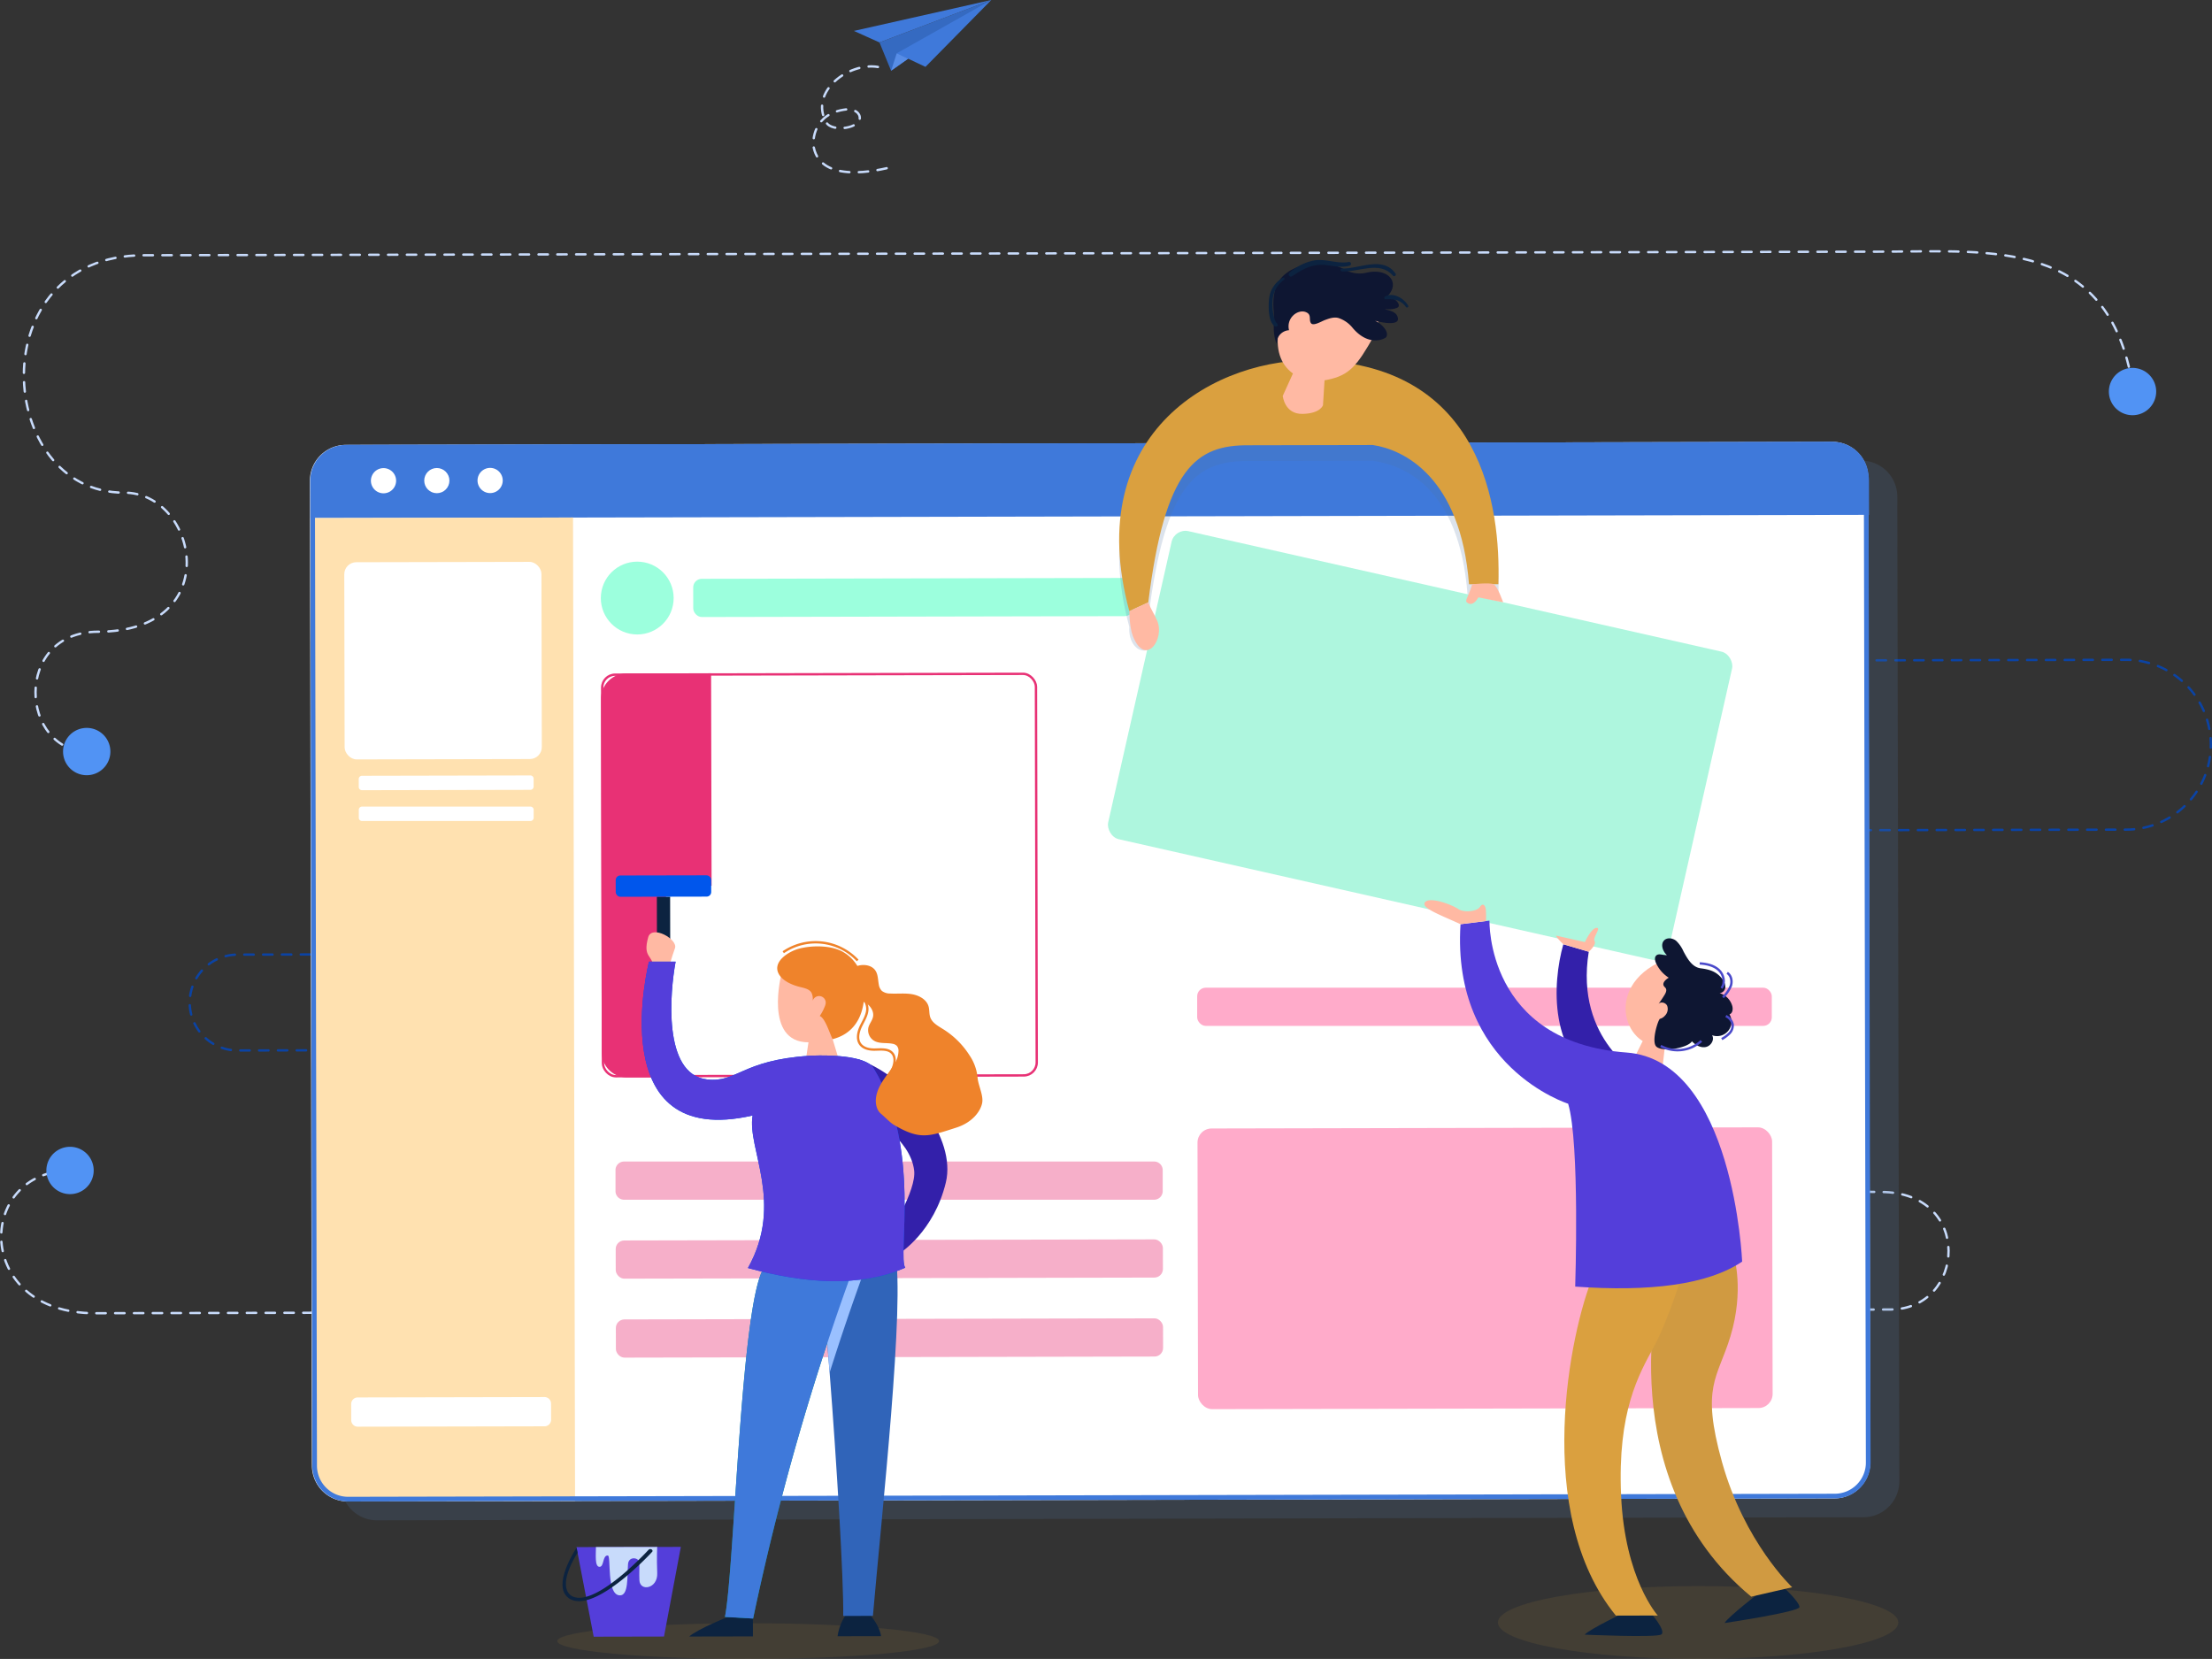 <svg xmlns="http://www.w3.org/2000/svg" width="940.886" height="705.635"><rect width="100%" height="100%" fill="#333333" stroke="none"/><defs><style>.cls-1,.cls-20{fill:#daa03f}.cls-1{opacity:.1}.cls-2,.cls-29,.cls-31,.cls-4{fill:none}.cls-2{stroke:#c8dbfb}.cls-2,.cls-4{stroke-linecap:round;stroke-linejoin:round;stroke-dasharray:4}.cls-3{fill:#5193f4}.cls-4{stroke:#0b43a4}.cls-6{fill:#5275a0;opacity:.2;mix-blend-mode:multiply;isolation:isolate}.cls-7{fill:#fff}.cls-8{fill:#3f79da}.cls-11{fill:#e83175;opacity:.39}.cls-12{fill:#9cffdd}.cls-13{fill:#ffabca}.cls-17{fill:#543eda}.cls-19{fill:#0c2340}.cls-21{fill:#ffb9a3}.cls-22{fill:#0e1632}.cls-23{fill:#3320aa}.cls-27{fill:#0056ec}.cls-28{fill:#ef832b}.cls-29,.cls-31{stroke:#ef832b;stroke-miterlimit:10}.cls-31{stroke:#4a49ca}.cls-34{stroke:none}</style></defs><g id="Group_3338" data-name="Group 3338" transform="translate(.513)"><ellipse id="Ellipse_312" cx="81.214" cy="7.588" class="cls-1" data-name="Ellipse 312" rx="81.214" ry="7.588" transform="translate(236.523 690.458)"/><ellipse id="Ellipse_313" cx="85.168" cy="15.498" class="cls-1" data-name="Ellipse 313" rx="85.168" ry="15.498" transform="translate(636.623 674.64)"/><g id="Group_3307" data-name="Group 3307" transform="translate(9.65 106.882)"><path id="Path_10149" d="M931.112 189.307c-10.148-62.383-60.244-56.877-105.189-56.782l-740.768 1.527C15.23 134.2 22 235.145 76.749 235.032c31.479-.065 43.449 59.046-10.978 59.159-36.31.074-33.537 51.249-3.514 51.186" class="cls-2" data-name="Path 10149" transform="translate(-34.196 -132.363)"/><path id="Path_10150" d="M62.111 237.211a10.064 10.064 0 11-11.611-8.229 10.066 10.066 0 0111.611 8.229z" class="cls-3" data-name="Path 10150" transform="translate(-25.465 -26.105)"/><path id="Path_10151" d="M476.189 167.835a10.063 10.063 0 11-8.1-11.7 10.062 10.062 0 018.1 11.7z" class="cls-3" data-name="Path 10151" transform="translate(430.633 -106.367)"/></g><path id="Path_10212" d="M378.754 215.407l169.973-.351a36.114 36.114 0 0136.191 36.044 36.114 36.114 0 01-36.041 36.191l-116.267.24" class="cls-4" data-name="Path 10212" transform="translate(354.955 65.598)"/><path id="Path_10213" d="M206.977 274.613l-118.871.246a20.388 20.388 0 00-20.344 20.428 20.387 20.387 0 0020.428 20.341l34.659-.071" class="cls-4" data-name="Path 10213" transform="translate(12.423 131.195)"/><g id="Group_3326" data-name="Group 3326" transform="translate(0 461.376)"><path id="Path_10214" d="M59.274 333.3c-40.721.084-41.572 60.825 10.244 60.718l763.615-1.576c32.053-.067 35.438-50.075-4.188-49.993-78.858.162-81.476-37.447-37.693-37.538" class="cls-2" data-name="Path 10214" transform="translate(-29.604 -296.81)"/><path id="Path_10215" d="M58.733 322a10.064 10.064 0 11-11.612-8.229A10.065 10.065 0 0158.733 322z" class="cls-3" data-name="Path 10215" transform="translate(-19.534 -287.206)"/><path id="Path_10216" d="M411.815 309.428A10.063 10.063 0 11400.2 301.2a10.061 10.061 0 0111.615 8.228z" data-name="Path 10216" transform="translate(369.358 -301.056)" fill="#0b43a4"/></g><g id="Group_3336" data-name="Group 3336" transform="translate(131.289 110.603)"><path id="Path_10217" d="M746.437 624.172l-632.293 1.307a15.275 15.275 0 01-15.3-15.244l-.866-418.882a15.277 15.277 0 0115.244-15.307l632.293-1.3a15.275 15.275 0 0115.3 15.244l.866 418.882a15.274 15.274 0 01-15.244 15.3z" class="cls-6" data-name="Path 10217" transform="translate(-85.591 -89.408)"/><g id="Group_3327" data-name="Group 3327" transform="translate(0 77.33)"><path id="Path_10218" d="M740.545 620.365l-632.293 1.3a15.275 15.275 0 01-15.3-15.244l-.866-418.882a15.277 15.277 0 0115.244-15.307l632.293-1.3a15.275 15.275 0 0115.3 15.244l.866 418.882a15.277 15.277 0 01-15.244 15.307z" class="cls-7" data-name="Path 10218" transform="translate(-92.081 -170.933)"/><path id="Path_10219" d="M738.419 170.936l-629.589 1.3A16.627 16.627 0 0092.237 188.9l.029 14.458 662.842-1.368-.029-14.458a16.627 16.627 0 00-16.66-16.596z" class="cls-8" data-name="Path 10219" transform="translate(-91.909 -170.93)"/><path id="Path_10220" d="M109.66 604.8l95.127-.2-.864-418.346-111.753.231.83 401.737a16.616 16.616 0 0016.66 16.578z" data-name="Path 10220" transform="translate(-91.983 -154.059)" fill="#ffe1b0"/><g id="Path_10221" data-name="Path 10221" stroke-linecap="round" stroke-linejoin="round" fill="none"><path d="M740.619 620.365l-632.293 1.3a15.274 15.274 0 01-15.307-15.244l-.864-418.882a15.272 15.272 0 0115.242-15.3l632.293-1.3A15.272 15.272 0 01755 186.177l.864 418.882a15.272 15.272 0 01-15.245 15.306z" class="cls-34" transform="translate(-91.999 -170.931)"/><path d="M108.321 619.67l632.294-1.305a13.186 13.186 0 009.378-3.907 13.186 13.186 0 003.867-9.396l-.863-418.881a13.187 13.187 0 00-3.897-9.368 13.186 13.186 0 00-9.375-3.878h-.03L107.4 174.24a13.186 13.186 0 00-9.378 3.907 13.183 13.183 0 00-3.868 9.394l.864 418.881a13.187 13.187 0 003.898 9.37 13.191 13.191 0 009.377 3.878h.027m-.027 2c-8.423 0-15.259-6.817-15.275-15.244l-.864-418.881c-.019-8.436 6.806-15.288 15.242-15.305l632.293-1.305h.035c8.422 0 15.255 6.818 15.272 15.242l.863 418.881c.02 8.438-6.806 15.29-15.241 15.307l-632.294 1.305h-.03z" transform="translate(-91.999 -170.931)" fill="#3f79da"/></g><path id="Rectangle_1258" d="M2.786 0h79.449a2.787 2.787 0 012.787 2.787v6.864a2.787 2.787 0 01-2.787 2.787H2.787A2.787 2.787 0 010 9.651V2.786A2.786 2.786 0 012.786 0z" class="cls-7" data-name="Rectangle 1258" transform="rotate(-.118 197380.05 -8327.514)"/><rect id="Rectangle_1259" width="83.875" height="83.875" class="cls-7" data-name="Rectangle 1259" rx="5.106" transform="rotate(-.118 24878.043 -7076.636)"/><path id="Rectangle_1260" d="M3.639 0H229.11a3.64 3.64 0 013.64 3.64v8.966a3.64 3.64 0 01-3.64 3.64H3.64A3.64 3.64 0 010 12.606V3.639A3.639 3.639 0 013.639 0z" class="cls-11" data-name="Rectangle 1260" transform="translate(130.007 306.129)"/><rect id="Rectangle_1261" width="187.142" height="16.246" class="cls-12" data-name="Rectangle 1261" rx="3.64" transform="rotate(-.118 28380.288 -79140.489)"/><rect id="Rectangle_1262" width="244.414" height="16.246" class="cls-13" data-name="Rectangle 1262" rx="3.64" transform="translate(377.423 232.188)"/><rect id="Rectangle_1263" width="232.749" height="16.246" class="cls-11" data-name="Rectangle 1263" rx="3.64" transform="rotate(-.118 165016.616 -62989.977)"/><rect id="Rectangle_1264" width="232.749" height="16.246" class="cls-11" data-name="Rectangle 1264" rx="3.64" transform="rotate(-.118 181325.063 -63006.687)"/><rect id="Rectangle_1265" width="244.414" height="119.386" class="cls-13" data-name="Rectangle 1265" rx="6.012" transform="rotate(-.118 142011.316 -183174.654)"/><path id="Path_10222" d="M115.153 181.6a5.357 5.357 0 11-5.367-5.346 5.356 5.356 0 015.367 5.346z" class="cls-7" data-name="Path 10222" transform="translate(-78.469 -165.069)"/><circle id="Ellipse_314" cx="5.357" cy="5.357" r="5.357" class="cls-7" data-name="Ellipse 314" transform="translate(48.648 11.141)"/><path id="Path_10223" d="M136.735 181.558a5.357 5.357 0 11-5.367-5.346 5.357 5.357 0 015.367 5.346z" class="cls-7" data-name="Path 10223" transform="translate(-54.698 -165.119)"/><circle id="Ellipse_315" cx="15.489" cy="15.489" class="cls-12" data-name="Ellipse 315" transform="rotate(-84.28 105.532 -27.418)" r="15.489"/><path id="Rectangle_1266" d="M1.373 0h71.633a1.373 1.373 0 011.373 1.373v3.383a1.374 1.374 0 01-1.374 1.374H1.374A1.374 1.374 0 010 4.756V1.373A1.373 1.373 0 011.373 0z" class="cls-7" data-name="Rectangle 1266" transform="rotate(-.118 68985.264 -10024.195)"/><path id="Rectangle_1267" d="M1.374 0h71.631a1.374 1.374 0 011.374 1.374v3.383a1.374 1.374 0 01-1.373 1.373H1.373A1.373 1.373 0 010 4.757V1.374A1.374 1.374 0 011.374 0z" class="cls-7" data-name="Rectangle 1267" transform="translate(20.818 155.152)"/><path id="Path_10224" d="M198.047 308.172l-19.4.2.143 81.281-16.74.034a10.7 10.7 0 01-10.719-10.673l-.314-150.314a10.813 10.813 0 0110.789-10.833l36.029-.092z" data-name="Path 10224" transform="translate(-27.168 -119.338)" fill="#e83175"/><g id="Rectangle_1268" data-name="Rectangle 1268" transform="rotate(-.118 47915.526 -60076.31)" stroke="#e83175" stroke-linecap="round" stroke-linejoin="round" fill="none"><rect width="185.511" height="171.813" class="cls-34" rx="6.012"/><rect width="184.511" height="170.813" x=".5" y=".5" rx="5.512"/></g></g><rect id="Rectangle_1269" width="244.413" height="134.341" data-name="Rectangle 1269" rx="6.012" transform="rotate(12.735 -326.913 1705.237)" fill="rgba(58,232,173,.41)"/><g id="Group_3329" data-name="Group 3329" transform="translate(107.472 547.375)"><path id="Path_10225" d="M183.276 432.749l-29.91.062-7.319-38.111 44.391-.092z" class="cls-17" data-name="Path 10225" transform="translate(-140.114 -394.613)"/><path id="Path_10226" d="M150.025 394.678c.008 3.108-.586 8.328 1.486 8.406s1.212-4.955 3.572-4.819c1.507.086-.7 16.555 4.991 16.952 3.915.271 3.2-8.078 3.6-13.3.273-3.537 4.8-2.843 4.837-.5.042 2.616-.126 4.369 0 7.347.212 4.972 7.857 3.652 7.584-2.994s-.017-11.14-.017-11.14z" data-name="Path 10226" transform="translate(-135.813 -394.603)" fill="#c8dbfb"/><g id="Group_3328" data-name="Group 3328" transform="translate(0 .346)"><path id="Path_10227" d="M150.277 417.522a7.993 7.993 0 01-1.767-.183 6.245 6.245 0 01-4.6-3.444c-3.049-6.464 4.978-18.577 5.291-19.117l.418 2.181c-.071.126-7.05 10.536-4.31 16.345a4.747 4.747 0 003.545 2.625 6.87 6.87 0 001.5.153c10.772-.019 29.187-20.1 29.388-20.329.752-.9 2.16-.052 1.66.71-.835.967-19.547 21.037-31.125 21.059z" class="cls-19" data-name="Path 10227" transform="translate(-143.224 -394.778)"/></g></g><g id="Group_3330" data-name="Group 3330" transform="translate(344.235 1.299)"><path id="Path_10228" d="M340.483 157.655c-42.507-1.626-101.03 29.811-80.27 106.678-.45 6.5 3.442 11.137 7.58 9.868s.492-13.588.492-13.588c7.078-57.15 20.316-67.037 42.791-66.831l52.725-.109c13.031 1.921 36.718 11.035 40.272 56.782l13.125 2.425c1.022-33.046-6.978-92.558-76.715-95.225z" class="cls-6" data-name="Path 10228" transform="translate(-255.892 -109.592)"/><path id="Path_10229" d="M340.483 154.469c-42.507-1.627-101.03 29.811-80.27 106.678l8.072-3.72c7.078-57.15 20.316-67.037 42.791-66.831l52.725-.109c13.031 1.921 37.351 13.485 40.9 59.233l12.499-.02c1.02-33.052-6.98-92.564-76.717-95.231z" class="cls-20" data-name="Path 10229" transform="translate(-255.892 -113.101)"/><path id="Path_10230" d="M295.318 155.033l-6.313 13.878s.752 7.815 8.422 7.653 8.694-3.7 8.694-3.7l1-15.933z" class="cls-21" data-name="Path 10230" transform="translate(-219.42 -112.415)"/><path id="Path_10231" d="M328.895 160.675c-7.2 12.724-10.387 16.683-19.8 18.6-12.186 2.478-25.854-5.741-19.5-26 5.18-16.519 13.02-13.974 20.7-13.35s26.375 7.003 18.6 20.75z" class="cls-21" data-name="Path 10231" transform="translate(-220.543 -129.629)"/><path id="Path_10232" d="M301.261 155.758c-1.912-1-4.373-.149-5.859 1.416a6.418 6.418 0 00-1.614 6.134 5.581 5.581 0 00-5.251 5.865c-2.011-4.695-.925-9.58-1.322-14.384s.128-10.03 3.242-13.712a15.641 15.641 0 014.669-3.6 24.142 24.142 0 0121.682-.307 13.154 13.154 0 009.755 1.711c9.286-2.244 14.718 4.035 9.139 9.917 1.792.647 3.757 1.446 4.569 3.169a1.427 1.427 0 01.038 1.393 1.614 1.614 0 01-.851.527 10.119 10.119 0 01-4.886.389c.626.532 4.072.74 5.111 2.744 2.768 5.333-8.2 2.639-9.87 2.106 1.908.357 6.916 4.354 5.314 7.1-.317.54-7.08 4.482-14.189-3.776a12.966 12.966 0 00-6.166-4.346c-1.921-.513-3.932.2-5.792.9-1.357.511-4.825 2.62-5.819 1.364-1.091-1.381.315-3.507-1.9-4.61z" class="cls-22" data-name="Path 10232" transform="translate(-221.518 -134.752)"/><path id="Path_10233" d="M328.683 199.971c-1.883 6.485-3.789 7.128-1.5 8.162s4.131-2.6 4.131-2.6l10.545 2.1s-2.379-6.851-4.039-7.676-9.137.014-9.137.014z" class="cls-21" data-name="Path 10233" transform="translate(-178.526 -63.34)"/><path id="Path_10234" d="M266.02 203.433c1.376 3.421 1.757 3.444 3.675 7.557 3.669 7.861-4.924 20.289-10.257 6.72-1.463-3.72-1.49-10.558-1.49-10.558z" class="cls-21" data-name="Path 10234" transform="translate(-253.627 -59.106)"/></g><g id="Group_3332" data-name="Group 3332" transform="translate(407.84)"><g id="Group_3331" data-name="Group 3331"><path id="Path_10235" d="M301.286 138.042c7.2.391 16.078-4.695 21.722 1.837.519.6 1.57-.2 1.11-.855-5.4-7.746-15.42-1.984-22.832-2.179-.773-.021-.765 1.156 0 1.2z" class="cls-19" data-name="Path 10235" transform="translate(-270.134 -133.218)"/><path id="Path_10236" d="M315.733 134.983c-4.928.855-9.677-1.463-14.611-.687a21.469 21.469 0 00-10.623 5.319c-.777.675.24 2 1.1 1.431 4.251-2.8 8.315-5.214 13.619-4.823 3.846.284 7.113 1.418 10.929.279a.788.788 0 00-.418-1.519z" class="cls-19" data-name="Path 10236" transform="translate(-281.685 -134.134)"/><path id="Path_10237" d="M292.175 137.781a11.552 11.552 0 00-5.878 9.187c-.294 2.976-.385 9.822 2.625 11.5a.734.734 0 00.885-1.147c-1.927-1.956-2.1-7.231-1.961-9.717a11.4 11.4 0 014.827-8.977c.492-.37.055-1.194-.5-.849z" class="cls-19" data-name="Path 10237" transform="translate(-286.16 -130.208)"/><path id="Path_10238" d="M319.717 145.741c-1.782-3.093-6.346-5.827-9.856-3.865a.629.629 0 00.315 1.162 15.305 15.305 0 014.442.292 7.744 7.744 0 014.148 2.965c.4.57 1.309.069.95-.555z" class="cls-19" data-name="Path 10238" transform="translate(-260.387 -126.335)"/></g></g><g id="Group_3334" data-name="Group 3334" transform="translate(130.085 261.712)"><path id="Path_10239" d="M203.116 295.917c22.286 8.187 41.642 33.759 37.2 52.342-5.016 20.991-19.5 30.046-19.5 30.046l-4.562-8.429s11.577-18.1 10.572-26.648c-1.612-13.691-18.9-22.834-18.9-22.834z" class="cls-23" data-name="Path 10239" transform="translate(-99.87 -217.656)"/><path id="Path_10240" d="M185.973 408.651s-13.689 5.527-17.11 8.647l27.112-.052-.019-8.616z" class="cls-19" data-name="Path 10240" transform="translate(-137.597 -93.511)"/><path id="Path_10241" d="M212.8 408.389s3.886 4.5 4.6 9.013l-18.5.038a21.665 21.665 0 013.451-9.032z" class="cls-19" data-name="Path 10241" transform="translate(-104.513 -93.777)"/><path id="Path_10242" d="M218.044 489.479l-12.63.021c.252-14.878-2.816-65.585-5.779-103.495-1.744-22.233-3.467-40.1-4.476-43.709l6.767-1.492 25.532-5.674c4.372 19.963-5.715 111.627-9.414 154.349z" data-name="Path 10242" transform="translate(-108.633 -174.466)" fill="#3064b9"/><path id="Path_10243" d="M192.62 338.714c-9.851 15.519-12.4 127.646-16.521 148.429l11.978.681a1087.164 1087.164 0 0143.056-150.169z" data-name="Path 10243" transform="translate(-129.627 -171.684)" fill="#009790"/><path id="Path_10244" d="M215.187 337.65a1027.429 1027.429 0 00-15.551 45.58c-1.744-22.233-3.467-40.095-4.476-43.709l6.767-1.492z" data-name="Path 10244" transform="translate(-108.633 -171.69)" style="mix-blend-mode:multiply;isolation:isolate" fill="#9ac0ff"/><path id="Path_10245" d="M192.62 338.714c-9.851 15.519-12.4 127.646-16.521 148.429l11.978.681a1087.164 1087.164 0 0143.056-150.169z" class="cls-8" data-name="Path 10245" transform="translate(-129.627 -171.684)"/><path id="Path_10246" d="M188.338 281.046s-7.668 29.22 11.486 29.182l-1.135 7.466 14.546 1.591-3.144-10.4s2.877-18.375 3.068-21.689c.362-6.196-16.998-17.118-24.821-6.15z" class="cls-21" data-name="Path 10246" transform="translate(-117.817 -239.193)"/><g id="Group_3333" data-name="Group 3333"><path id="Rectangle_1270" d="M0 0h5.644v23.849H0z" class="cls-19" data-name="Rectangle 1270" transform="rotate(-.113 4626.387 -8873.247)"/><rect id="Rectangle_1271" width="40.62" height="9.061" class="cls-27" data-name="Rectangle 1271" rx="1.954" transform="rotate(-.113 40.563 .04)"/></g><path id="Path_10247" d="M163.108 285.151c-.153-5.411-4.615-3.995-2.156-12.819 1.519-5.459 12.789.874 11.385 4.659s-3.018 9.77-3.018 9.77z" class="cls-21" data-name="Path 10247" transform="translate(-147.123 -245.974)"/><path id="Path_10248" d="M230.317 316.209c-28.644 1.9-30.529 11.552-43.348 10.041-18.972-2.236-15.651-37.466-13.306-50.1l-11.331.023s-20.425 80.257 44.088 65.417c-2.478 14.058 13.565 37.019-1.99 64.883 24.49 6.651 47.341 8.284 66.907-.132-3.425-4.615 7.023-51.247-13.436-84.817-3.993-6.552-25.489-5.453-27.584-5.315z" class="cls-27" data-name="Path 10248" transform="translate(-148.172 -239.429)"/><path id="Path_10249" d="M230.317 316.209c-28.644 1.9-30.529 11.552-43.348 10.041-18.972-2.236-15.651-37.466-13.306-50.1l-11.331.023s-20.425 80.257 44.088 65.417c-2.478 14.058 13.565 37.019-1.99 64.883 24.49 6.651 47.341 8.284 66.907-.132-3.425-4.615 7.023-51.247-13.436-84.817-3.993-6.552-25.489-5.453-27.584-5.315z" class="cls-17" data-name="Path 10249" transform="translate(-148.172 -239.429)"/><path id="Path_10250" d="M196.172 290.282c1.866.477 4.041.838 5.039 2.425a5.89 5.89 0 01.538 3.509 2.933 2.933 0 013.079-2.007 2.857 2.857 0 012.494 2.648 4.645 4.645 0 01-.414 1.774 21.231 21.231 0 01-2.133 4.056c2.343.862 4.3 7.706 5.472 9.833 3.934-.984 12.688-4.367 13.451-18.3.355-6.491-1.622-14.262-8.664-18.585-4.974-3.053-13.228-3.1-18.921-1.641-4.617 1.179-11.982 5.789-8.549 11.179 1.736 2.718 5.523 4.327 8.608 5.109z" class="cls-28" data-name="Path 10250" transform="translate(-117.972 -242.832)"/><path id="Path_10251" d="M206.919 277.254c2.667-.887 6.048-.416 7.649 1.811 1.25 1.738 1.137 4.018 1.54 6.092a4.745 4.745 0 001.326 2.711 5.711 5.711 0 003.537 1.091c3.083.164 6.205-.227 9.244.29s6.149 2.232 7.015 5.073c.479 1.572.219 3.3.792 4.84.862 2.314 3.324 3.629 5.47 4.972a35.619 35.619 0 0111.249 11.2 20.267 20.267 0 013.364 9.286c.214 3.3 2.6 7.662 1.961 10.915-.683 3.507-4.131 8.252-10.946 10.444-11.774 3.789-15.5 5.432-26.785-1.273-1.362-.809-4.02-3.56-5.249-4.543a6 6 0 01-1.914-3.049c-.939-3.238.147-6.727 1.837-9.673s3.97-5.55 5.691-8.477a10.617 10.617 0 001.782-5.735 3.086 3.086 0 00-.778-2.085 3.5 3.5 0 00-1.824-.824c-2.478-.485-5.2.027-7.447-1.084a5.256 5.256 0 01-2.717-5.989c.441-1.515 1.591-2.793 1.916-4.335.471-2.217-.918-4.5-2.852-5.8a16.621 16.621 0 00-6.641-2.185 7.663 7.663 0 01-3.278-1.044 4.391 4.391 0 01-1.662-3.644c.05-4.358 3.601-7.613 7.72-8.985z" class="cls-28" data-name="Path 10251" transform="translate(-104.185 -238.675)"/></g><path id="Path_10252" d="M201.915 282.449a7.038 7.038 0 016.323 6.922c-.059 2.637-1.616 4.964-2.753 7.342s-1.837 5.378-.313 7.531c1.33 1.877 3.886 2.415 6.187 2.381 2.654-.04 5.792-.454 7.51 1.57 1.385 1.629 1.086 4.1.319 6.092s-1.931 3.9-2.078 6.029" class="cls-29" data-name="Path 10252" transform="translate(28.892 29.222)"/><path id="Path_10253" d="M187.9 276.467a24.515 24.515 0 0131.652 3.495" class="cls-29" data-name="Path 10253" transform="translate(13.457 17.969)"/><g id="Group_3335" data-name="Group 3335" transform="translate(474.061 272.3)"><path id="Path_10254" d="M365.117 290.68l-4.737 9.52 11.573 4.733 1.236-10.963z" class="cls-21" data-name="Path 10254" transform="translate(-270.632 -234.011)"/><path id="Path_10255" d="M374.275 275.929c-26.251 11.428-15.5 39.122.483 35.869 7.777-1.582 11.715-26.625 11.715-26.625z" class="cls-21" data-name="Path 10255" transform="translate(-272.804 -250.259)"/><path id="Path_10256" d="M376.57 276.937a13.773 13.773 0 00-3.1-4.459c-1.423-1.143-3.675-1.507-5.012-.263-1.765 1.641-.731 4.716 1.057 6.332-1.54.187-3.369-.876-4.5.181-.859.8-.561 2.223-.069 3.291a14.632 14.632 0 005.38 6.166c-1.332.756-2.875 2.219-2.076 3.526.221.362.593.612.809.975.509.849.017 1.927-.5 2.772q-1.242 2.049-2.675 3.976c.9-1.238 3.1-.729 3.761.651a4 4 0 01-.935 4.23 4.2 4.2 0 01-2.118 1.351c-.721.166-3.9 10-1.418 11.928 3.066 2.383 13.5.315 15.006-2.377 1.509 1.637 3.72 2.877 5.9 2.444s3.852-3.129 2.673-5.016a6.14 6.14 0 007.408-8.889c1.286-.389 1.544-2.131 1.217-3.432a7.933 7.933 0 00-5.432-5.583 2.689 2.689 0 002.454-2.641 5.528 5.528 0 00-1.467-3.61c-2.465-3.039-5.382-3.852-9.024-4.312-3.683-.468-5.709-4.215-7.339-7.241z" class="cls-22" data-name="Path 10256" transform="translate(-266.379 -255.207)"/><path id="Path_10257" d="M367.532 407.784s-15.359 7.374-17.419 9.673c0 0 30.218 1.36 32.585-.067s-4.84-9.627-4.84-9.627z" class="cls-19" data-name="Path 10257" transform="translate(-281.941 -105.055)"/><path id="Path_10258" d="M393.475 404.936s-13.5 10.394-15.04 13.071c0 0 31.866-4.732 31.866-6.813s-6.727-8.416-6.727-8.416z" class="cls-19" data-name="Path 10258" transform="translate(-250.746 -110.545)"/><path id="Path_10259" d="M367.572 344.619c-.567 3.125-21.594 86.141 38.571 135.911l17.429-4s-20.283-19.026-29.842-53.263c-9.04-32.374-1.86-35.55 3.562-53.382 6-19.739 1.534-34.064 1.534-34.064z" data-name="Path 10259" transform="translate(-267.13 -184.288)" fill="#d09a41"/><path id="Path_10260" d="M358.159 340.858c-9.538 22.794-25.915 100.481 9.776 144.224l17.824-.038s-14.04-15.387-15.609-51.085 7.508-51.371 13.909-63.152 12.325-31.8 12.325-31.8z" class="cls-20" data-name="Path 10260" transform="translate(-286.473 -180.779)"/><path id="Path_10261" d="M347.3 272.639c-4.734 16.7-6.292 47.538 17.425 59.962l15.874-3.869s-28.617-15-22.485-52.922z" class="cls-23" data-name="Path 10261" transform="translate(-288.19 -253.883)"/><path id="Path_10262" d="M325.1 269.369l12.323-1.519s-1.484 51.741 58.274 56.1c45.616 3.327 49.2 88.928 49.2 88.928-14.708 9.9-39.391 12.9-71.017 10.633 0 0 2.024-61.069-3-77.788.004-.001-49.646-15.623-45.78-76.354z" class="cls-17" data-name="Path 10262" transform="translate(-309.724 -259.157)"/><path id="Path_10263" d="M317.985 264.534c-2.087 2.417 6.622 5.483 15.065 9.391l10.814-1.334a42.5 42.5 0 00-.008-4.411c-.134-2.253-1.263-3.537-2.547-1.6s-6.75 2.587-9.326.824-11.913-5.286-13.998-2.87z" class="cls-21" data-name="Path 10263" transform="translate(-317.672 -263.713)"/><path id="Path_10264" d="M347.392 276.3c-3.961-3.9-2.91-3.659-2.91-3.659l12.085 2.732s2.658-5.9 4.909-6.063-1.7 4.064-.792 5.632-2.478 4.529-2.478 4.529z" class="cls-21" data-name="Path 10264" transform="translate(-288.283 -257.548)"/></g><path id="Path_10265" d="M373.408 276.506c2.883.17 5.9.8 8.044 2.736s3 5.516 1.2 7.773" class="cls-31" data-name="Path 10265" transform="translate(217.777 22.677)"/><path id="Path_10266" d="M379.607 287.165a5.089 5.089 0 012.91 3.6 4.818 4.818 0 01-1.37 3.738 14.23 14.23 0 01-3.28 2.452" class="cls-31" data-name="Path 10266" transform="translate(222.689 34.417)"/><path id="Path_10267" d="M365.513 294.32a14.985 14.985 0 0017.28-2.118" class="cls-31" data-name="Path 10267" transform="translate(209.082 39.964)"/><path id="Path_10268" d="M379.913 278.426c1.727 1.057 2.183 3.48 1.58 5.413a13.862 13.862 0 01-3.392 4.98" class="cls-31" data-name="Path 10268" transform="translate(222.948 24.791)"/></g><g id="Group_3337" data-name="Group 3337" transform="translate(362.699)"><path id="Path_10269" d="M212.311 111.6l-4.93-12.038L254.936 81.5z" data-name="Path 10269" transform="translate(-196.497 -81.502)" fill="#356ac1"/><path id="Path_10270" d="M210.867 104.176L251.1 81.5l-28 28.442z" class="cls-8" data-name="Path 10270" transform="translate(-192.658 -81.502)"/><path id="Path_10271" d="M202.2 94.654L260.64 81.5l-47.554 18.057z" class="cls-8" data-name="Path 10271" transform="translate(-202.202 -81.502)"/><path id="Path_10272" d="M212.121 92.292l-2.394 7.419 7.258-5.125z" data-name="Path 10272" transform="translate(-193.913 -69.617)" fill="#578de7"/></g><path id="Path_10273" d="M221.461 95.177c-12.415-2.1-29.269 10.455-22.019 23.534 2.469 4.453 15.2 2.52 14.25-2.4-.452-2.356-3.337-3.356-5.72-3.083-13.878 1.591-14.43 13.22-13.815 16.183 3.175 15.3 26.621 10.122 34.5 7.964" class="cls-2" data-name="Path 10273" transform="translate(151.464 -66.693)"/></g></svg>